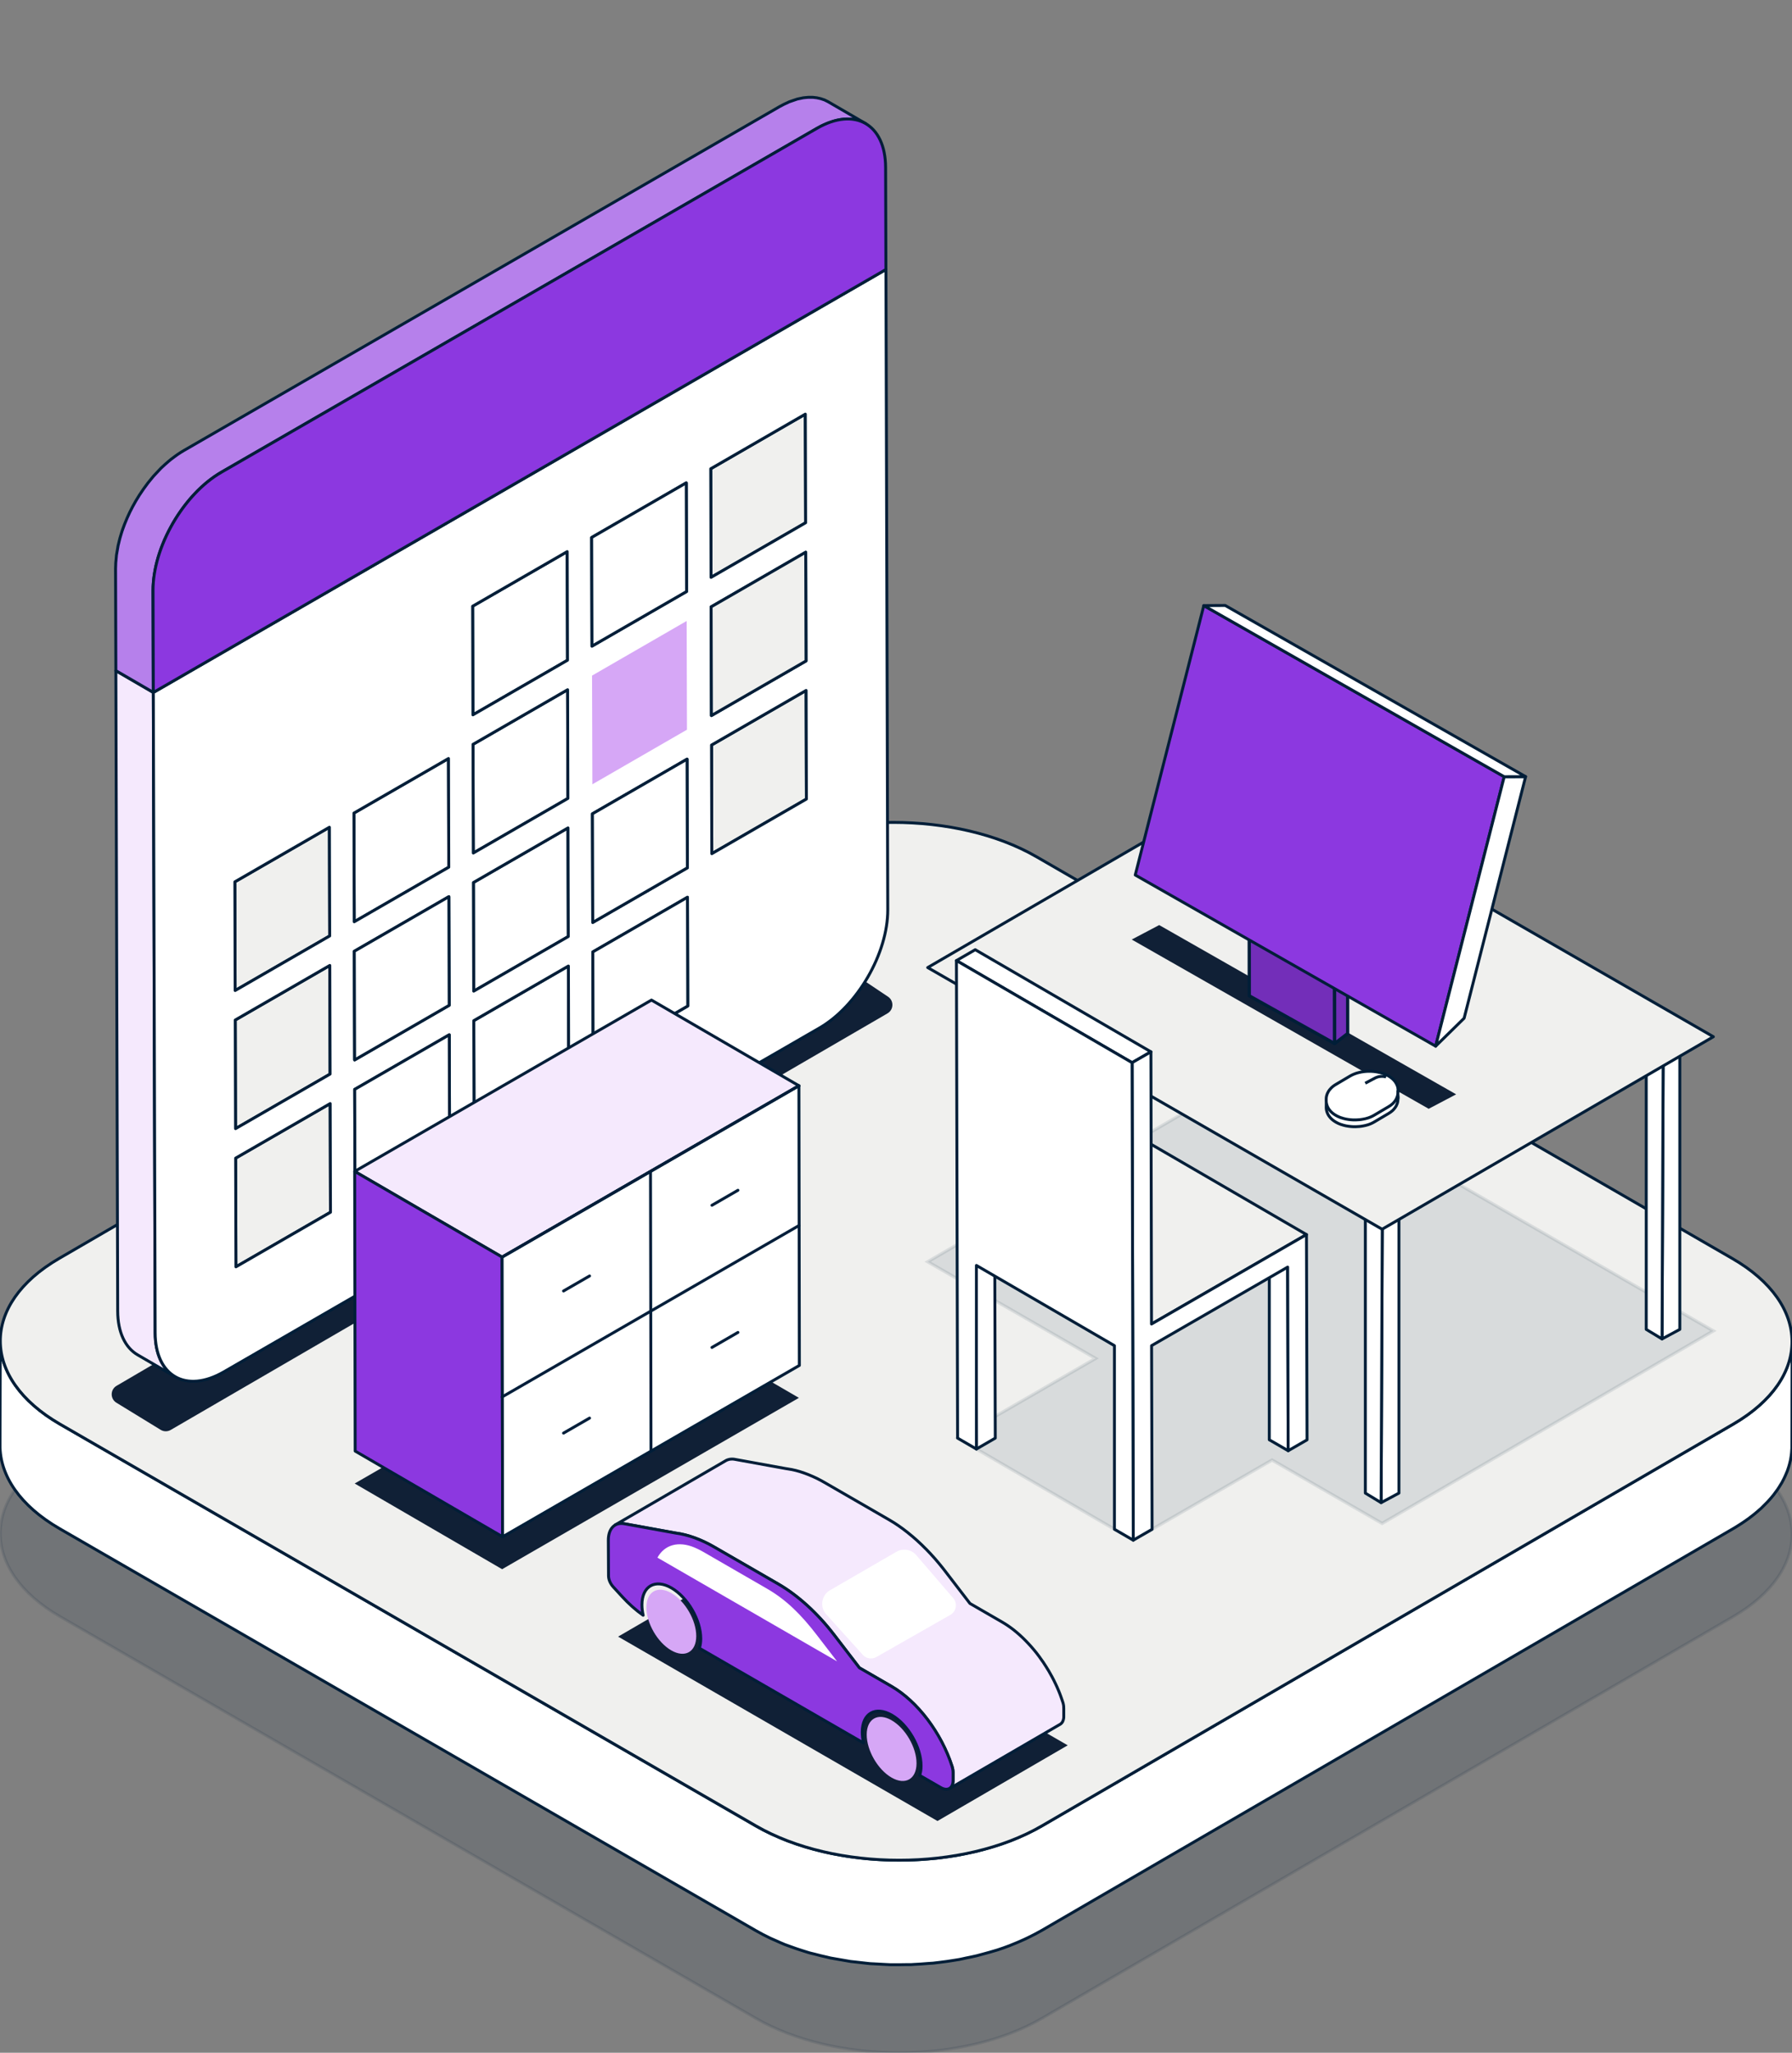 <?xml version="1.0" encoding="UTF-8"?>
<svg xmlns="http://www.w3.org/2000/svg" viewBox="0 0 550 630">
  <rect x="0" y="0" width="550" height="630" fill="#808080" stroke="none"/>
  <g>
    <g id="Layer_1">
      <path d="M531.69,445.33c24.3,14.03,24.43,36.78.29,50.81l-212.23,123.33c-24.14,14.03-63.42,14.03-87.72,0L18.41,496.14c-24.3-14.03-24.44-36.79-.3-50.82l212.23-123.33c24.14-14.03,63.43-14.02,87.73,0l213.62,123.33Z" fill="#001e38" opacity=".12" stroke="#001e38" stroke-miterlimit="10" stroke-width=".89"></path>
      <path d="M549.95,412.93c-.02.31-.04.63-.07.94-.03.27-.07.54-.1.81-.04.31-.09.62-.15.93-.05.27-.11.55-.17.82-.07.3-.14.6-.22.9-.07.27-.16.55-.24.82-.09.3-.19.6-.3.9-.1.27-.2.53-.3.8-.12.31-.26.63-.4.94-.12.26-.24.52-.37.79-.15.31-.31.62-.48.93-.13.25-.27.5-.42.75-.21.37-.44.73-.68,1.1-.14.22-.28.45-.43.67-.28.4-.57.8-.87,1.2-.13.17-.26.35-.39.52-.5.63-1.04,1.26-1.61,1.88-.15.16-.31.32-.46.47-.45.47-.92.94-1.4,1.4-.22.21-.45.42-.68.63-.29.26-.59.52-.9.78-.28.24-.56.48-.85.71-.32.26-.64.51-.97.76-.3.23-.61.46-.92.69-.34.25-.7.5-1.05.74-.33.22-.65.45-.99.67-.37.24-.74.48-1.12.71-.47.3-.94.59-1.44.88l-212.23,123.33c-1.34.78-2.75,1.5-4.19,2.2-.38.18-.76.36-1.14.54-1.3.6-2.62,1.17-3.97,1.7-.18.07-.35.15-.53.21-1.45.55-2.95,1.05-4.45,1.53-1.05.33-2.12.62-3.19.91-.81.22-1.62.46-2.44.66-1.13.27-2.28.5-3.42.73-.84.17-1.66.36-2.51.51-.35.06-.7.11-1.05.17-1.42.23-2.85.43-4.3.61-.42.05-.84.1-1.26.15-.83.09-1.66.14-2.5.21-1.39.12-2.79.22-4.19.28-.9.04-1.79.06-2.69.07-1.13.02-2.27.03-3.4.02-.95-.01-1.89-.04-2.83-.08-1.05-.04-2.1-.1-3.15-.17-.96-.07-1.91-.15-2.86-.24-1.04-.1-2.07-.22-3.1-.35-.93-.12-1.85-.25-2.77-.39-1.1-.17-2.2-.36-3.29-.57-.86-.16-1.72-.33-2.57-.52-1.3-.29-2.58-.61-3.85-.95-.82-.22-1.65-.42-2.46-.66-.44-.13-.88-.27-1.31-.41-1.28-.4-2.53-.83-3.77-1.29-.36-.13-.72-.26-1.08-.39-1.12-.43-2.21-.92-3.3-1.4-.53-.24-1.08-.45-1.6-.7-1.56-.74-3.09-1.53-4.55-2.37L18.41,437.07C6.18,430,.07,420.73.09,411.47L0,443.58c-.03,9.26,6.09,18.53,18.32,25.59l213.62,123.33c1.46.85,2.99,1.63,4.55,2.38.52.25,1.07.46,1.6.7.93.41,1.84.84,2.8,1.22.16.06.33.12.5.18.35.14.72.26,1.08.39,1.24.46,2.49.89,3.77,1.29.43.14.87.27,1.3.41.3.09.58.19.88.27.52.15,1.07.25,1.59.39,1.27.34,2.55.66,3.85.94.35.08.68.18,1.03.25.51.1,1.03.17,1.54.27,1.09.21,2.18.4,3.29.57.44.07.87.17,1.32.23.48.07.97.1,1.46.16,1.03.13,2.06.25,3.1.35.49.05.98.12,1.48.16.46.04.92.04,1.39.07,1.05.07,2.09.13,3.15.17.53.02,1.05.07,1.58.08.42.01.84-.01,1.26,0,1.13.02,2.27,0,3.4-.02.56-.01,1.13.01,1.69,0,.33-.01.67-.05,1-.07,1.4-.06,2.8-.16,4.19-.28.56-.05,1.13-.06,1.69-.11.27-.03.54-.07.81-.1.42-.05.84-.1,1.26-.15,1.44-.17,2.87-.37,4.3-.61.35-.06.7-.11,1.05-.17.17-.03.34-.05.51-.08.68-.12,1.33-.29,2-.43,1.15-.23,2.3-.46,3.43-.73.82-.2,1.62-.43,2.44-.66,1.07-.29,2.15-.58,3.2-.91.22-.07.46-.12.68-.2,1.28-.41,2.53-.86,3.77-1.33.18-.07.35-.15.53-.22,1.35-.53,2.67-1.1,3.97-1.69.38-.18.76-.35,1.14-.54,1.43-.7,2.84-1.42,4.19-2.2l212.23-123.33c.25-.15.51-.3.76-.45.23-.14.45-.29.68-.43.38-.24.76-.47,1.12-.71.34-.22.67-.45.99-.67.35-.24.71-.49,1.05-.74.31-.23.62-.46.92-.69.33-.25.66-.5.97-.76.29-.24.57-.47.85-.71.3-.26.6-.52.89-.78.12-.11.25-.21.37-.32.11-.1.2-.21.31-.31.49-.46.95-.92,1.4-1.4.15-.16.31-.32.46-.48.57-.62,1.11-1.24,1.61-1.88.02-.03.05-.05.07-.08.11-.15.21-.3.32-.44.3-.4.6-.8.88-1.2.15-.22.29-.44.43-.66.24-.37.47-.73.68-1.1.06-.1.13-.2.19-.3.08-.15.15-.3.23-.45.17-.31.33-.62.48-.93.13-.26.25-.52.36-.78.14-.31.27-.63.4-.94.06-.14.12-.28.18-.42.05-.13.08-.25.13-.38.11-.3.2-.6.3-.9.08-.27.17-.55.24-.82.08-.3.15-.6.22-.9.04-.16.09-.33.12-.49.02-.11.03-.22.05-.33.06-.31.1-.62.15-.93.04-.27.08-.54.1-.81.03-.31.05-.62.07-.94,0-.18.03-.36.04-.55,0-.18,0-.36,0-.55l.09-32.1c0,.36-.03.73-.05,1.09Z" fill="#fff" stroke="#001e38" stroke-linecap="round" stroke-linejoin="round" stroke-width=".89"></path>
      <path d="M531.69,386.25c24.3,14.03,24.43,36.78.29,50.81l-212.23,123.33c-24.14,14.03-63.42,14.03-87.72,0L18.41,437.07c-24.3-14.03-24.44-36.79-.3-50.82l212.23-123.33c24.14-14.03,63.43-14.02,87.73,0l213.62,123.33Z" fill="#f0f0ee" stroke="#001e38" stroke-linecap="round" stroke-linejoin="round" stroke-width=".89"></path>
      <polygon points="525.87 408.46 386.41 328.15 284.73 387.24 336.25 416.91 335.67 417.24 293.9 441.36 347.82 472.69 389.59 448.58 390.42 448.1 424.2 467.55 525.87 408.46" fill="#001e38" opacity=".1" stroke="#001e38" stroke-miterlimit="10" stroke-width="1"></polygon>
      <polygon points="429.36 368.43 429.36 458.25 423.89 461.18 424.27 371.35 429.36 368.43" fill="#fff" stroke="#001e38" stroke-linecap="round" stroke-linejoin="round" stroke-width=".89"></polygon>
      <polygon points="424.27 371.35 423.89 461.18 419.05 458.25 419.05 368.43 424.27 371.35" fill="#fff" stroke="#001e38" stroke-linecap="round" stroke-linejoin="round" stroke-width=".89"></polygon>
      <polygon points="429.36 368.43 424.27 371.35 419.05 368.43 424.34 365.44 429.36 368.43" fill="#fff" stroke="#001e38" stroke-linecap="round" stroke-linejoin="round" stroke-width=".89"></polygon>
      <polygon points="515.57 318.18 515.57 408 510.11 410.93 510.48 321.1 515.57 318.18" fill="#fff" stroke="#001e38" stroke-linecap="round" stroke-linejoin="round" stroke-width=".89"></polygon>
      <polygon points="510.48 321.1 510.11 410.93 505.26 408 505.26 318.18 510.48 321.1" fill="#fff" stroke="#001e38" stroke-linecap="round" stroke-linejoin="round" stroke-width=".89"></polygon>
      <polygon points="515.57 318.18 510.48 321.1 505.26 318.18 510.55 315.19 515.57 318.18" fill="#fff" stroke="#001e38" stroke-linecap="round" stroke-linejoin="round" stroke-width=".89"></polygon>
      <polygon points="305.34 296.95 305.34 386.77 299.88 389.7 300.25 299.87 305.34 296.95" fill="#fff" stroke="#001e38" stroke-linecap="round" stroke-linejoin="round" stroke-width=".89"></polygon>
      <polygon points="300.25 299.87 299.88 389.7 295.04 386.77 295.04 296.95 300.25 299.87" fill="#fff" stroke="#001e38" stroke-linecap="round" stroke-linejoin="round" stroke-width=".89"></polygon>
      <polygon points="305.34 296.95 300.25 299.87 295.04 296.95 300.32 293.96 305.34 296.95" fill="#fff" stroke="#001e38" stroke-linecap="round" stroke-linejoin="round" stroke-width=".89"></polygon>
      <polygon points="525.87 318.18 424.2 377.26 284.73 296.95 386.41 237.86 525.87 318.18" fill="#f0f0ee" stroke="#001e38" stroke-linecap="round" stroke-linejoin="round" stroke-width=".89"></polygon>
      <polygon points="446.92 335.86 438.49 340.3 347.35 288.35 355.78 283.91 446.92 335.86" fill="#102036"></polygon>
      <polygon points="383.43 305.62 383.39 263.17 409.59 277.83 409.63 320.28 383.43 305.62" fill="#732eb9" stroke="#001e38" stroke-linecap="round" stroke-linejoin="round" stroke-width="1"></polygon>
      <polygon points="413.63 317.2 413.59 274.74 409.59 277.83 409.63 320.28 413.63 317.2" fill="#732eb9" stroke="#001e38" stroke-linecap="round" stroke-linejoin="round" stroke-width="1"></polygon>
      <polygon points="348.43 268.55 369.47 185.86 461.67 238.38 440.63 321.08 348.43 268.55" fill="#8c38e0" stroke="#001e38" stroke-linecap="round" stroke-linejoin="round" stroke-width=".89"></polygon>
      <polygon points="449.37 312.5 468.24 238.35 461.67 238.38 440.63 321.08 449.37 312.5" fill="#fff" stroke="#001e38" stroke-linecap="round" stroke-linejoin="round" stroke-width=".89"></polygon>
      <polygon points="376.04 185.82 369.47 185.86 461.67 238.38 468.24 238.35 376.04 185.82" fill="#fff" stroke="#001e38" stroke-linecap="round" stroke-linejoin="round" stroke-width=".89"></polygon>
      <path d="M429.12,336.82s0,0,0,0c0-.01,0-.02,0-.03,0,0,0-.01,0-.02v-.05s0,.03,0,.04c0-.12,0-.2-.02-.3,0-.12-.02-.25-.05-.39,0-.01,0-.03,0-.04,0-.01,0-.03,0-.04v.03s-.01-.09-.02-.13c0-.01,0-.02,0-.04,0,0,0-.02,0-.02l-.02-.08s-.02-.07-.03-.1c0-.02-.01-.04-.02-.06-.01-.05-.03-.1-.05-.15,0-.01,0-.02-.01-.03l-.02-.05s-.02-.06-.03-.09c-.05-.16-.15-.36-.22-.51-.03-.05-.06-.11-.09-.16-.01-.02-.02-.04-.04-.06-.02-.03-.03-.06-.05-.09l-.08-.12c-.04-.07-.09-.13-.12-.19-.02-.03-.04-.06-.07-.1-.24-.33-.52-.63-.81-.88-.03-.03-.06-.06-.09-.08-.04-.04-.09-.08-.15-.12-.12-.1-.23-.18-.39-.29-.03-.02-.05-.04-.08-.05-.05-.03-.1-.07-.16-.11-.08-.06-.19-.12-.3-.18-.04-.02-.08-.05-.11-.07,0,0-.01,0-.02-.01h0s0,0,0,0c0,0,0,0,0,0,0,0,0,0,0,0h0s0,0,0,0c0,0,0,0,0,0-.05-.03-.11-.06-.17-.09,0,0-.02,0-.02-.01-.13-.07-.26-.14-.37-.19-.16-.08-.38-.18-.55-.24,0,0-.01,0-.01,0-.05-.02-.09-.04-.14-.05-.1-.04-.19-.07-.29-.11l.1.03-.2-.07h-.02s-.04-.02-.04-.02c-.01,0-.02,0-.03-.01-.16-.05-.32-.1-.48-.15-.08-.03-.18-.05-.27-.07-.68-.17-1.34-.28-1.95-.34-.04,0-.08,0-.12-.01-.27-.02-.54-.04-.79-.05,0,0,0,0,0,0,0,0,0,0,0,0-.03,0-.06,0-.09,0,0,0-.01,0-.02,0,0,0,0,0,0,0-.1,0-.19,0-.28,0-.03,0-.07,0-.1,0h0s0,0,0,0h0s0,0,0,0c-.04,0-.08,0-.12,0,0,0-.02,0-.03,0-.15,0-.3,0-.45.01,0,0-.02,0-.02,0h-.03c-.21.01-.42.03-.61.05-.06,0-.13.01-.2.02-.72.08-1.28.2-1.61.28-.19.05-.44.11-.63.17,0,0,0,0-.01,0-.06.02-.13.04-.19.06-.04.01-.07.02-.11.03l.13-.04-.26.09s-.03.01-.04.02l.12-.04s-.08.03-.11.04c0,0-.01,0-.02,0,0,0,0,0,.01,0l-.06.02-.06.02c-.15.05-.28.11-.41.16l-.07.03c-.09.03-.18.08-.28.12-.07.03-.14.07-.21.1-.03.02-.07.03-.1.05-.15.07-.34.18-.48.26,0,0,0,0,0,0h0s0,0,0,0l-.44.26-.44.26-.44.26-.44.26-.44.26-.44.26-.44.26-.44.26-.44.26-.44.26h0s0,0,0,0c-.03.02-.05.03-.08.05-.09.05-.16.1-.23.14-.12.08-.24.16-.33.23-.04.03-.07.06-.11.08-.08.06-.16.12-.24.19,0,0-.01.01-.02.02l-.03.03c-.09.08-.18.16-.27.24-.01.01-.03.03-.04.04-.17.16-.37.38-.51.56-.07.08-.14.18-.21.28l-.03.04s-.02.04-.04.06c-.03.04-.06.09-.08.13-.03.04-.06.09-.08.13-.25.41-.4.81-.49,1.17-.01.04-.02.09-.03.12-.03.15-.05.22-.07.34,0,.01,0,.03,0,.04-.01.07-.02.16-.03.24,0,.03,0,.06,0,.09,0,.1,0,.23-.01.33h0s0,0,0,0v.39s0,.1,0,.15c0,.11.01.22.02.32,0,.08.02.18.04.27v.05s.01.03.02.04c0,.04.02.08.02.11.02.1.05.23.08.32.02.06.04.13.07.2l.04.12s.01.03.02.05c0,0,0,0,0,.01.02.04.03.08.05.12.03.07.07.17.11.25.25.51.55.9.79,1.16.02.02.04.05.06.07.02.02.04.04.06.06.17.17.3.3.43.42,0,0,.02.02.03.02.1.09.25.21.36.29.12.09.26.19.41.28.29.19.58.35.88.5.04.02.07.03.1.05,0,0,0,0,0,0h0c.23.11.42.19.5.22.22.09.39.15.57.21,0,0,.01,0,.02,0h.03c.15.06.31.11.52.17,0,0,.03,0,.08.02.43.13.98.24,1.58.32.36.05.63.07.74.08.16.01.36.03.61.04,0,0,0,0,0,0h0s.06,0,.1,0c.04,0,.09,0,.13,0,0,0,.02,0,.02,0,.46.01.92,0,1.38-.04.11,0,.19-.02.22-.02,0,0,0,0,.01,0,.03,0,.06,0,.09,0,.14-.01.3-.03.49-.06,0,0,.01,0,.02,0h.01c.17-.03.37-.06.58-.1h0s0,0,.01,0c0,0,0,0,.01,0,0,0,.01,0,.02,0,.04,0,.08-.02.12-.03.12-.02.24-.05.36-.08,0,0,0,0,0,0,.02,0,.03,0,.05-.01.01,0,.02,0,.04,0h.01s.08-.02.13-.03c.05-.01.1-.02.14-.04.03,0,.07-.02.1-.03.07-.02.13-.04.19-.06h0s.02,0,.02,0c0,0,0,0,0,0,0,0,.01,0,.02,0,0,0,.02,0,.03,0,.16-.05.32-.1.47-.15.02,0,.04-.01.06-.02l.05-.02c.17-.06.34-.13.49-.19.18-.08.42-.19.6-.28.15-.07.34-.18.48-.26,0,0,0,0,0,0h0l.44-.26.44-.26.44-.26.44-.26.44-.26.44-.26.44-.26.44-.26.44-.26.44-.26s0,0,0,0c0,0,0,0,0,0,.19-.11.43-.27.61-.4,0,0,0,0,0,0,.13-.09.23-.18.35-.27.06-.05.12-.1.18-.15,0,0,.02-.02.03-.02.02-.01.03-.03.05-.04.04-.03.08-.07.11-.1.04-.04.09-.09.14-.14.01-.01.03-.03.04-.04.03-.04.07-.07.1-.11,0,0,0,0,0,0,0,0,0,0,0,0l.02-.02s0-.01.01-.02c.07-.07.13-.15.18-.21.05-.06.11-.14.16-.21.03-.03.05-.06.07-.09l.16-.24s.04-.05.05-.08c.06-.09.2-.3.35-.72,0-.02.02-.04.03-.07v-.03s.01,0,.02-.01c.03-.09.06-.16.09-.26,0-.01,0-.03.01-.04,0,0,0,.02-.01.03.01-.05.03-.11.05-.18.01-.04.02-.08.03-.12,0-.03.01-.06.02-.1,0,0,0-.02,0-.03,0-.03.01-.07.02-.1,0-.01,0-.03,0-.04,0-.04.01-.08.02-.12,0,0,0-.01,0-.02,0,0,0-.02,0-.02,0,0,0,0,0,.01.01-.08.02-.14.02-.22,0-.01,0-.03,0-.04,0-.03,0-.07,0-.11,0,0,0,0,0-.01,0,0,0,0,0,0,0,0,0,0,0,0,0,0,0-.02,0-.02,0,0,0-.01,0-.02,0,0,0,0,0,0,0,0,0,0,0,0,0,0,0-.02,0-.03,0,0,0-.01,0-.02,0,0,0,0,0,0,0,0,0,0,0,0h0s0-.05,0-.08v-.39s0,0,0,0ZM429.12,336.85s0,.05,0,.07h0s0-.05,0-.07h0ZM429.07,337.42s0-.01,0-.02h0s0,.01,0,.02h0ZM429.09,337.29s0,0,0,0h0s0,0,0,0c0,0,0,0,0,0ZM429.11,337.16s0,0,0-.01h0s0,0,0,.01h0ZM429.12,337.05s0,0,0,0h0s0,0,0,0h0ZM424.49,331.53s-.03,0-.04-.01c0,0,0,0-.01,0l.05.02Z" fill="#fff" stroke="#001e38" stroke-linecap="round" stroke-linejoin="round" stroke-width=".89"></path>
      <path d="M419.03,334.53c2.04-1.08,4.61-2.44,4.61-2.44" fill="#001e38" stroke="#9922e9" stroke-linejoin="round" stroke-width=".89"></path>
      <path d="M429.11,334.74s0,0,0,0c0-.01,0-.02,0-.03,0,0,0-.01,0-.02v-.05s0,.03,0,.04c0-.12,0-.2-.02-.3,0-.12-.02-.25-.05-.39,0-.01,0-.03,0-.04,0-.01,0-.03,0-.04v.03s-.01-.09-.02-.13c0-.01,0-.02,0-.04,0,0,0-.02,0-.02l-.02-.08s-.02-.07-.03-.1c0-.02-.01-.04-.02-.06-.01-.05-.03-.1-.05-.15,0-.01,0-.02-.01-.03l-.02-.05s-.02-.06-.03-.09c-.05-.16-.15-.36-.22-.51-.03-.05-.06-.11-.09-.16-.01-.02-.02-.04-.04-.06-.02-.03-.03-.06-.05-.09l-.08-.12c-.04-.07-.09-.13-.12-.19-.02-.03-.04-.06-.07-.1-.24-.33-.52-.63-.81-.88-.03-.03-.06-.06-.09-.08-.04-.04-.09-.08-.15-.12-.12-.1-.23-.18-.39-.29-.03-.02-.05-.04-.08-.05-.05-.03-.1-.07-.16-.11-.08-.06-.19-.12-.3-.18-.04-.02-.08-.05-.11-.07,0,0-.01,0-.02-.01,0,0,0,0,0,0h0s0,0,0,0c0,0,0,0,0,0h0s0,0,0,0c0,0,0,0,0,0-.05-.03-.11-.06-.17-.09,0,0-.02,0-.02-.01-.13-.07-.26-.14-.37-.19-.16-.08-.38-.18-.55-.24,0,0-.01,0-.01,0-.05-.02-.09-.04-.14-.05-.1-.04-.19-.07-.29-.11l.1.03-.2-.07h-.02s-.04-.02-.04-.02c-.01,0-.02,0-.03-.01-.16-.05-.32-.1-.48-.15-.08-.03-.18-.05-.27-.07-.68-.17-1.34-.28-1.95-.34-.04,0-.08,0-.12-.01-.27-.02-.54-.04-.79-.05,0,0,0,0,0,0,0,0,0,0,0,0-.03,0-.06,0-.09,0,0,0-.01,0-.02,0,0,0,0,0,0,0-.1,0-.19,0-.28,0-.03,0-.07,0-.1,0h0s0,0,0,0h0s0,0,0,0c-.04,0-.08,0-.12,0,0,0-.02,0-.03,0-.15,0-.3,0-.45.01,0,0-.02,0-.02,0h-.03c-.21.01-.42.03-.61.05-.06,0-.13.01-.2.02-.72.08-1.28.2-1.61.28-.19.05-.44.11-.63.17,0,0,0,0-.01,0-.06.02-.13.04-.19.06-.04.01-.07.02-.11.03l.13-.04-.26.09s-.03.01-.04.02l.12-.04s-.08.03-.11.04c0,0-.01,0-.02,0,0,0,0,0,.01,0l-.06.02-.06.02c-.15.05-.28.11-.41.16l-.07.03c-.09.03-.18.08-.28.12-.07.03-.14.07-.21.1-.03.02-.07.03-.1.05-.15.07-.34.18-.48.26,0,0,0,0,0,0h0s0,0,0,0l-.44.26-.44.26-.44.26-.44.26-.44.26-.44.26-.44.26-.44.26-.44.26-.44.26h0s0,0,0,0c-.03.02-.05.03-.08.05-.09.05-.16.1-.23.14-.12.08-.24.16-.33.23-.04.03-.07.06-.11.08-.08.06-.16.12-.24.19,0,0-.01.01-.02.02l-.03.03c-.09.08-.18.16-.27.24-.01.01-.03.03-.04.04-.17.16-.37.38-.51.56-.07.08-.14.18-.21.28l-.03.04s-.02.04-.04.06c-.03.04-.06.09-.08.13-.03.04-.06.09-.08.13-.25.41-.4.81-.49,1.17-.01.04-.02.09-.03.12-.03.15-.05.22-.07.34,0,.01,0,.03,0,.04-.01.07-.02.16-.03.24,0,.03,0,.06,0,.09,0,.1,0,.23-.01.33h0s0,0,0,0v.39s0,.1,0,.15c0,.11.01.22.02.32,0,.08.02.18.04.27v.05s.01.03.02.04c0,.04.02.08.02.11.02.1.05.23.08.32.02.06.04.13.07.2l.04.12s.01.03.02.05c0,0,0,0,0,.01.02.04.03.08.05.12.03.07.07.17.11.25.25.51.55.9.79,1.16.02.02.04.05.06.07.02.02.04.04.06.06.17.17.3.3.43.42,0,0,.02.02.03.02.1.09.25.21.36.29.12.09.26.19.41.28.29.19.58.35.88.5.04.02.07.03.1.05,0,0,0,0,0,0h0c.23.11.42.19.5.22.22.09.39.15.57.21,0,0,.01,0,.02,0h.03c.15.06.31.11.52.17,0,0,.03,0,.08.02.43.13.98.24,1.58.32.36.05.63.07.74.08.16.01.36.03.61.04,0,0,0,0,0,0h0s.06,0,.1,0c.04,0,.09,0,.13,0,0,0,.02,0,.02,0,.46.01.92,0,1.38-.04.11,0,.19-.02.22-.02,0,0,0,0,.01,0,.03,0,.06,0,.09,0,.14-.01.3-.03.49-.06,0,0,.01,0,.02,0h.01c.17-.03.37-.06.58-.1h0s0,0,.01,0c0,0,0,0,.01,0,0,0,.01,0,.02,0,.04,0,.08-.02.12-.03.12-.02.24-.05.36-.08,0,0,0,0,0,0,.02,0,.03,0,.05-.01.01,0,.02,0,.04,0h.01s.08-.02.13-.03c.05-.01.1-.02.14-.04.03,0,.07-.02.1-.03.07-.02.13-.04.19-.06h0s.02,0,.02,0c0,0,0,0,0,0,0,0,.01,0,.02,0,0,0,.02,0,.03,0,.16-.05.32-.1.47-.15.02,0,.04-.01.06-.02l.05-.02c.17-.06.34-.13.49-.19.18-.08.42-.19.6-.28.15-.07.34-.18.48-.26h0s.44-.26.44-.26l.44-.26.44-.26.44-.26.44-.26.44-.26.44-.26.44-.26.44-.26.44-.26s0,0,0,0c0,0,0,0,0,0,.19-.11.43-.27.61-.39,0,0,0,0,0,0,.13-.09.23-.18.35-.27.06-.05.12-.1.18-.15,0,0,.02-.02.03-.02.02-.01.03-.03.05-.04.04-.03.08-.07.11-.1.04-.04.09-.09.14-.14.01-.01.03-.03.04-.04.03-.04.07-.07.1-.11,0,0,0,0,0,0,0,0,0,0,0,0l.02-.02s0-.01.01-.02c.07-.07.13-.15.18-.21.05-.06.11-.14.16-.21.03-.03.05-.06.07-.09l.16-.24s.04-.05.05-.08c.06-.09.2-.3.35-.72,0-.02.02-.04.03-.07v-.03s.01,0,.02-.01c.03-.09.06-.16.09-.26,0-.01,0-.03.01-.04,0,0,0,.02-.01.03.01-.05.03-.11.05-.18.01-.04.02-.08.03-.12,0-.03.01-.06.02-.1,0,0,0-.02,0-.03,0-.03.01-.07.02-.1,0-.01,0-.03,0-.04,0-.04.01-.08.02-.12,0,0,0-.01,0-.02,0,0,0-.02,0-.02,0,0,0,0,0,.01.01-.08.02-.14.02-.22,0-.01,0-.03,0-.04,0-.03,0-.07,0-.11,0,0,0,0,0-.01,0,0,0,0,0,0,0,0,0,0,0,0,0,0,0-.02,0-.02,0,0,0-.01,0-.02,0,0,0,0,0,0,0,0,0,0,0,0,0,0,0-.02,0-.03,0,0,0-.01,0-.02,0,0,0,0,0,0h0s0,0,0,0c0-.03,0-.05,0-.08v-.39s0,0,0,0ZM429.11,334.77s0,.05,0,.07h0s0-.05,0-.07h0ZM429.05,335.34s0-.01,0-.02h0s0,.01,0,.02h0ZM429.08,335.21s0,0,0,0h0s0,0,0,0c0,0,0,0,0,0ZM429.09,335.08s0,0,0-.01h0s0,0,0,.01c0,0,0,0,0,0ZM429.1,334.97s0,0,0,0h0s0,0,0,0h0ZM424.48,329.45s-.03,0-.04-.01c0,0,0,0-.01,0l.05.02Z" fill="#fff" stroke="#001e38" stroke-linecap="round" stroke-linejoin="round" stroke-width=".89"></path>
      <path d="M419.02,332.45c.97-.52,2.07-1.1,2.94-1.56,1.07-.57,2.31-.7,3.47-.37h0" fill="none" stroke="#001e38" stroke-linejoin="round" stroke-width=".89"></path>
      <path d="M272.4,311.01l-220.01,127.85c-.96.56-2.15.54-3.09-.04l-13.58-8.32c-1.94-1.19-1.91-4.03.05-5.18l219.82-128.73c1-.58,2.24-.55,3.2.1l13.76,9.2c1.86,1.24,1.77,4-.16,5.12Z" fill="#102036"></path>
      <g>
        <path d="M47.61,409.03l-.56-196.51-11.49-6.68.56,196.51c.02,6.62,2.36,11.28,6.13,13.47l11.49,6.68c-3.77-2.19-6.11-6.85-6.13-13.47Z" fill="#f5e9fd" stroke="#001e38" stroke-linecap="round" stroke-linejoin="round" stroke-width=".89"></path>
        <path d="M254.21,37.75c.5-.19.99-.36,1.48-.51.31-.09.63-.19.94-.26.29-.07.57-.13.86-.18.38-.07.75-.13,1.11-.17.21-.02.42-.05.63-.06.46-.03.91-.04,1.35-.03.1,0,.21,0,.31,0,.53.03,1.05.1,1.55.19.13.02.25.06.37.09.39.09.78.2,1.15.33.12.04.24.08.36.13.48.19.94.4,1.38.65l-11.49-6.68s-.08-.04-.11-.06c-.34-.19-.69-.36-1.05-.52-.07-.03-.14-.05-.21-.07-.12-.05-.24-.08-.36-.12-.18-.06-.36-.14-.55-.19-.2-.06-.41-.09-.61-.14-.12-.03-.24-.06-.37-.08-.07-.01-.13-.03-.2-.05-.41-.07-.84-.12-1.27-.15-.03,0-.06,0-.08,0-.1,0-.21,0-.31,0-.33-.01-.66-.02-1,0-.11,0-.23.03-.35.03-.21.01-.42.04-.64.06-.2.02-.39.03-.58.06-.17.03-.35.08-.52.11-.28.05-.57.11-.86.18-.16.04-.31.06-.46.1-.15.04-.32.12-.47.16-.49.15-.98.32-1.48.51-.18.07-.34.11-.52.18-.1.04-.2.11-.3.15-.87.38-1.74.8-2.64,1.31L56.41,138.28c-.68.39-1.34.82-2,1.27-.21.15-.42.31-.64.46-.44.32-.88.65-1.32.99-.24.19-.48.4-.72.6-.4.34-.79.68-1.18,1.03-.24.22-.48.44-.71.66-.15.14-.3.27-.44.41-.15.15-.3.32-.45.48-.48.48-.94.98-1.4,1.49-.15.16-.3.31-.45.48-.12.14-.23.29-.35.43-.28.32-.54.66-.81.99-.18.22-.36.43-.54.66-.14.18-.27.37-.41.56-.2.26-.39.52-.58.79-.13.18-.27.36-.4.55-.22.31-.43.63-.64.95-.14.2-.28.4-.41.61-.06.09-.11.17-.17.25-.37.58-.73,1.18-1.09,1.78-.02.04-.04.08-.07.12-.07.12-.13.24-.2.36-.24.43-.49.85-.72,1.29-.11.2-.2.41-.31.61-.11.21-.21.42-.32.62-.09.18-.19.37-.28.55-.24.49-.46.99-.68,1.49-.04.09-.08.17-.12.26-.01.02-.02.05-.03.07-.27.62-.53,1.25-.77,1.88-.05.12-.08.23-.13.35-.09.23-.16.45-.25.68-.11.32-.23.63-.34.95-.08.25-.15.49-.23.74-.09.29-.18.58-.26.87-.05.18-.11.36-.16.53-.09.32-.16.64-.24.96-.09.36-.18.72-.26,1.07-.03.12-.06.25-.09.37-.06.26-.08.51-.13.77-.11.56-.21,1.12-.29,1.68-.02.15-.06.31-.08.46-.02.14-.01.28-.03.43-.15,1.24-.24,2.48-.24,3.68l.09,31.31,11.49,6.68-.09-31.31c0-1.21.1-2.44.24-3.68.03-.3.06-.59.11-.89.08-.56.18-1.12.29-1.68.07-.38.14-.76.22-1.15.08-.36.17-.71.26-1.07.13-.5.25-1,.4-1.5.08-.29.17-.58.26-.86.18-.56.36-1.12.56-1.68.08-.23.16-.46.25-.69.29-.77.6-1.54.93-2.31.04-.08.08-.17.12-.25.3-.69.63-1.37.96-2.04.1-.21.21-.42.32-.63.33-.64.67-1.27,1.03-1.9.07-.12.13-.24.2-.36.42-.73.87-1.45,1.32-2.15.13-.2.27-.4.41-.61.34-.51.69-1.01,1.04-1.5.19-.27.39-.53.58-.79.31-.41.63-.81.95-1.21.27-.33.54-.67.81-.99.26-.31.53-.61.8-.91.46-.51.92-1.01,1.4-1.49.3-.3.59-.6.9-.89.23-.22.47-.44.71-.66.39-.36.79-.7,1.19-1.04.24-.2.48-.4.72-.59.44-.35.88-.67,1.32-.99.21-.15.42-.31.63-.46.66-.45,1.33-.88,2-1.27L250.74,39.39c.9-.52,1.77-.94,2.64-1.31.28-.12.55-.23.82-.33Z" fill="#b680eb" stroke="#001e38" stroke-linecap="round" stroke-linejoin="round" stroke-width=".89"></path>
      </g>
      <polygon points="247.41 211.89 247.5 245.24 218.47 262 218.38 228.66 247.41 211.89" fill="#f0f0ee" stroke="#001e38" stroke-linecap="round" stroke-linejoin="round" stroke-width=".89"></polygon>
      <polygon points="174.44 296.48 174.54 329.84 145.5 346.61 145.41 313.25 174.44 296.48" fill="#fff" stroke="#001e38" stroke-linecap="round" stroke-linejoin="round" stroke-width=".89"></polygon>
      <polygon points="174.32 254.09 174.42 287.43 145.38 304.2 145.29 270.85 174.32 254.09" fill="#fff" stroke="#001e38" stroke-linecap="round" stroke-linejoin="round" stroke-width=".89"></polygon>
      <polygon points="247.17 127.09 247.26 160.44 218.23 177.2 218.14 143.86 247.17 127.09" fill="#f0f0ee" stroke="#001e38" stroke-linecap="round" stroke-linejoin="round" stroke-width=".89"></polygon>
      <polygon points="101.34 338.69 101.43 372.05 72.41 388.81 72.32 355.44 101.34 338.69" fill="#f0f0ee" stroke="#001e38" stroke-linecap="round" stroke-linejoin="round" stroke-width=".89"></polygon>
      <polygon points="174.2 211.68 174.3 245.04 145.26 261.81 145.17 228.44 174.2 211.68" fill="#fff" stroke="#001e38" stroke-linecap="round" stroke-linejoin="round" stroke-width=".89"></polygon>
      <polygon points="101.22 296.3 101.31 329.64 72.29 346.4 72.2 313.05 101.22 296.3" fill="#f0f0ee" stroke="#001e38" stroke-linecap="round" stroke-linejoin="round" stroke-width=".89"></polygon>
      <polygon points="137.64 232.79 137.74 266.15 108.72 282.91 108.62 249.54 137.64 232.79" fill="#fff" stroke="#001e38" stroke-linecap="round" stroke-linejoin="round" stroke-width=".89"></polygon>
      <polygon points="174.08 169.29 174.18 202.63 145.14 219.4 145.05 186.05 174.08 169.29" fill="#fff" stroke="#001e38" stroke-linecap="round" stroke-linejoin="round" stroke-width=".89"></polygon>
      <polygon points="101.1 253.89 101.19 287.25 72.17 304 72.08 270.64 101.1 253.89" fill="#f0f0ee" stroke="#001e38" stroke-linecap="round" stroke-linejoin="round" stroke-width=".89"></polygon>
      <path d="M47.06,212.53l224.85-129.82.56,196.51c.04,13.33-9.33,29.56-20.94,36.26l-182.84,105.56c-11.6,6.7-21.03,1.32-21.07-12.01l-.56-196.51ZM174.54,329.84l-.09-33.36-29.03,16.76.09,33.36,29.03-16.76M174.3,245.04l-.09-33.36-29.03,16.76.09,33.36,29.03-16.76M211.08,308.75l-.09-33.36-29.03,16.76.09,33.36,29.03-16.76M247.38,202.85l-.09-33.36-29.03,16.76.09,33.36,29.03-16.76M174.42,287.43l-.09-33.34-29.03,16.76.09,33.34,29.03-16.76M174.18,202.63l-.09-33.34-29.03,16.76.09,33.34,29.03-16.76M210.72,181.54l-.09-33.34-29.03,16.76.09,33.34,29.03-16.76M247.5,245.24l-.09-33.34-29.03,16.76.09,33.34,29.03-16.76M210.96,266.34l-.09-33.34-29.03,16.76.09,33.34,29.03-16.76M247.26,160.44l-.09-33.34-29.03,16.76.09,33.34,29.03-16.76M101.43,372.05l-.09-33.36-29.02,16.75.09,33.36,29.02-16.75M101.19,287.25l-.09-33.36-29.02,16.75.09,33.36,29.02-16.75M137.74,266.15l-.09-33.36-29.02,16.75.09,33.36,29.02-16.75M137.98,350.95l-.09-33.36-29.02,16.75.09,33.36,29.02-16.75M101.31,329.64l-.09-33.34-29.02,16.75.09,33.34,29.02-16.75M137.86,308.54l-.09-33.34-29.02,16.75.09,33.34,29.02-16.75" fill="#fff" stroke="#001e38" stroke-linecap="round" stroke-linejoin="round" stroke-width=".89"></path>
      <polygon points="210.99 275.38 211.08 308.75 182.05 325.51 181.95 292.15 210.99 275.38" fill="#fff" stroke="#001e38" stroke-linecap="round" stroke-linejoin="round" stroke-width=".89"></polygon>
      <polygon points="210.87 232.99 210.96 266.34 181.93 283.1 181.83 249.76 210.87 232.99" fill="#fff" stroke="#001e38" stroke-linecap="round" stroke-linejoin="round" stroke-width=".89"></polygon>
      <polygon points="247.29 169.48 247.38 202.85 218.35 219.61 218.26 186.25 247.29 169.48" fill="#f0f0ee" stroke="#001e38" stroke-linecap="round" stroke-linejoin="round" stroke-width=".89"></polygon>
      <polygon points="137.88 317.59 137.98 350.95 108.96 367.71 108.86 334.34 137.88 317.59" fill="#fff" stroke="#001e38" stroke-linecap="round" stroke-linejoin="round" stroke-width=".89"></polygon>
      <polygon points="137.76 275.2 137.86 308.54 108.84 325.3 108.74 291.95 137.76 275.2" fill="#fff" stroke="#001e38" stroke-linecap="round" stroke-linejoin="round" stroke-width=".89"></polygon>
      <polygon points="210.63 148.19 210.72 181.54 181.69 198.3 181.59 164.96 210.63 148.19" fill="#fff" stroke="#001e38" stroke-linecap="round" stroke-linejoin="round" stroke-width=".89"></polygon>
      <path d="M250.74,39.39c11.6-6.7,21.03-1.32,21.07,12.01l.09,31.31L47.06,212.53l-.09-31.31c-.04-13.33,9.33-29.56,20.94-36.26L250.74,39.39Z" fill="#8c38e0" stroke="#001e38" stroke-linecap="round" stroke-linejoin="round" stroke-width=".89"></path>
      <polygon points="210.75 190.58 210.84 223.95 181.81 240.71 181.71 207.35 210.75 190.58" fill="#d6a7f6"></polygon>
      <polygon points="327.7 535.65 287.73 558.88 189.71 502.29 229.68 479.06 327.7 535.65" fill="#102036"></polygon>
      <path d="M273.68,527.99c4.22,2.44,7.63,8.34,7.62,13.19-.01,4.85-3.45,6.81-7.67,4.37-4.22-2.44-7.63-8.34-7.62-13.2.01-4.85,3.45-6.81,7.67-4.37Z" fill="#d6a7f6"></path>
      <path d="M206.07,488.95c4.22,2.44,7.63,8.34,7.62,13.19-.01,4.85-3.45,6.81-7.67,4.37s-7.63-8.34-7.62-13.2c.01-4.85,3.45-6.81,7.67-4.37Z" fill="#d6a7f6"></path>
      <path d="M326.47,524.15c0-.06,0-.13,0-.2,0-.02,0-.04,0-.06,0-.01,0-.02,0-.04,0-.03,0-.06,0-.1,0-.06-.01-.12-.02-.19,0-.06-.02-.11-.02-.17,0,0,0,0,0,0,0,0,0,0,0,0,0-.06-.02-.12-.03-.18-.01-.06-.02-.12-.04-.18,0-.03-.02-.07-.02-.1,0-.01,0-.02,0-.03,0-.02,0-.03-.01-.05-.01-.06-.03-.12-.05-.17-.02-.06-.03-.11-.05-.17,0-.03-.02-.06-.03-.09-.06-.17-.11-.34-.17-.52-.12-.35-.24-.71-.37-1.06-.03-.08-.06-.17-.09-.25-.03-.08-.06-.17-.09-.25-.06-.17-.13-.34-.19-.51-.13-.33-.26-.66-.4-.99-.02-.06-.05-.12-.08-.18-.03-.07-.06-.14-.09-.21-.08-.2-.17-.39-.25-.59-.15-.34-.3-.67-.46-1-.02-.04-.03-.07-.05-.1-.03-.06-.06-.12-.09-.18-.12-.26-.25-.52-.37-.77-.12-.25-.25-.49-.38-.74-.05-.1-.1-.2-.15-.29-.03-.05-.05-.1-.08-.15-.13-.25-.28-.5-.42-.75-.17-.31-.35-.63-.53-.94-.03-.04-.05-.09-.07-.13-.05-.09-.11-.18-.17-.27-.42-.7-.85-1.39-1.3-2.06-.07-.11-.13-.22-.2-.32-.06-.09-.12-.17-.19-.26-.21-.3-.42-.6-.64-.9-.13-.18-.26-.37-.39-.56-.07-.1-.15-.19-.22-.29-.1-.14-.21-.27-.31-.41-.12-.15-.23-.31-.35-.46-.2-.26-.41-.51-.62-.76-.05-.06-.09-.11-.14-.17-.02-.02-.04-.05-.06-.07-.26-.31-.52-.62-.79-.92-.1-.11-.2-.22-.29-.32-.08-.09-.16-.18-.25-.27-.09-.1-.18-.2-.27-.3-.28-.3-.56-.6-.84-.88-.02-.02-.05-.04-.07-.07-.05-.05-.11-.1-.16-.16-.22-.22-.43-.44-.65-.65-.15-.14-.3-.28-.45-.42-.09-.08-.18-.17-.27-.25-.06-.06-.13-.12-.19-.18-.31-.28-.61-.54-.93-.81-.04-.04-.09-.07-.13-.11-.08-.06-.15-.13-.23-.19-.19-.15-.37-.31-.56-.46-.2-.16-.4-.31-.6-.46-.07-.05-.13-.1-.2-.15-.04-.03-.07-.05-.11-.08-.3-.22-.59-.43-.89-.63-.1-.07-.2-.13-.3-.2-.09-.06-.17-.11-.26-.17-.11-.07-.21-.14-.32-.21-.28-.18-.57-.36-.86-.52-.07-.04-.13-.08-.2-.12l-9.76-5.64-7.77-10.12c-.19-.24-.38-.49-.57-.73-.06-.07-.11-.14-.17-.21-.28-.35-.56-.7-.85-1.05-.08-.09-.15-.19-.23-.28-.02-.03-.05-.05-.07-.08-.37-.45-.75-.89-1.13-1.33,0-.01-.02-.02-.03-.03-.06-.06-.11-.13-.17-.19-.32-.36-.64-.72-.97-1.07-.04-.05-.09-.1-.13-.15-.09-.09-.17-.18-.26-.27-.28-.3-.56-.59-.84-.88-.08-.08-.15-.16-.23-.24-.06-.06-.12-.12-.19-.18-.32-.33-.65-.65-.98-.97-.07-.07-.15-.15-.22-.22-.02-.02-.04-.04-.06-.06-.43-.41-.85-.81-1.29-1.2-.03-.03-.06-.05-.08-.08-.08-.07-.16-.14-.24-.21-.33-.3-.67-.59-1.01-.88-.07-.06-.14-.12-.21-.18-.07-.06-.14-.11-.21-.17-.33-.28-.66-.55-1-.82-.08-.07-.16-.13-.24-.2-.03-.02-.06-.04-.08-.06-.43-.34-.86-.67-1.29-.99-.02-.01-.03-.03-.05-.04-.08-.06-.16-.11-.24-.17-.33-.24-.66-.48-1-.71-.05-.04-.11-.08-.16-.12-.09-.07-.19-.12-.29-.19-.28-.19-.55-.37-.83-.55-.09-.05-.17-.11-.26-.17-.07-.05-.15-.09-.22-.13-.27-.17-.54-.33-.81-.49-.11-.06-.21-.13-.31-.19-.1-.06-.21-.12-.31-.18l-19.64-11.34c-.34-.2-.68-.38-1.01-.57-.09-.05-.18-.09-.27-.14-.19-.1-.37-.19-.56-.29-.16-.08-.32-.17-.48-.25-.13-.06-.26-.12-.39-.18-.19-.09-.38-.18-.56-.26-.12-.05-.23-.11-.35-.16-.17-.08-.34-.15-.52-.22-.18-.08-.36-.16-.55-.23-.08-.03-.16-.07-.23-.1-.22-.09-.44-.17-.66-.25-.17-.06-.34-.13-.51-.19-.04-.02-.09-.03-.13-.05-.29-.1-.58-.19-.87-.29-.13-.04-.26-.09-.39-.13-.02,0-.03-.01-.05-.02-.45-.13-.89-.26-1.33-.37,0,0,0,0-.01,0-.09-.02-.19-.04-.28-.06-.36-.09-.71-.17-1.07-.24-.02,0-.03,0-.05,0-.22-.04-.44-.07-.66-.11-.23-.04-.47-.08-.7-.12-.04,0-.07-.01-.11-.01l-15.81-2.87c-.09-.02-.17-.03-.25-.04-.11-.01-.22-.03-.32-.03-.05,0-.11,0-.16,0-.02,0-.05,0-.07,0-.03,0-.07,0-.1,0-.12,0-.25,0-.37.02-.05,0-.11.02-.16.02-.04,0-.08.01-.12.02-.04,0-.09.01-.13.02-.15.03-.29.07-.42.12-.02,0-.04.01-.07.02,0,0,0,0-.01,0-.2.07-.4.16-.58.27l-33.95,19.73c.19-.11.39-.2.6-.27.02,0,.04-.01.07-.02.18-.06.36-.1.56-.13.04,0,.08-.01.12-.02.2-.03.41-.04.63-.04.02,0,.05,0,.07,0,.24,0,.49.03.74.08l15.81,2.87c.27.03.54.09.81.13.22.04.43.07.65.11.37.07.75.16,1.12.25.09.02.18.04.28.06.46.12.93.25,1.39.39.13.04.26.09.39.13.34.11.67.22,1.01.34.17.06.34.13.51.19.3.11.6.23.9.35.18.07.36.15.55.23.29.12.58.25.86.38.19.09.38.18.56.27.29.14.57.28.86.43.19.1.37.19.56.29.43.23.86.46,1.28.71l19.64,11.34c.21.12.41.25.62.37.27.16.54.33.81.49.16.1.32.2.48.3.28.18.55.36.83.55.15.1.3.2.45.31.33.23.67.47,1,.71.1.07.19.14.29.21.43.32.86.65,1.29.99.11.09.22.17.33.26.34.27.67.54,1,.82.14.12.28.23.42.35.34.29.67.58,1.01.88.11.09.21.19.32.28.43.39.86.79,1.29,1.2.1.09.19.19.29.28.33.32.65.64.98.97.14.14.27.28.41.42.28.29.56.58.84.88.13.14.26.27.39.41.33.35.65.71.97,1.07.07.07.13.15.2.22.38.43.76.88,1.13,1.33.1.12.2.24.3.36.28.34.57.69.85,1.05.25.31.49.62.73.94l7.77,10.12,9.76,5.64c.46.27.92.55,1.38.85.09.06.17.11.26.17.44.29.87.59,1.3.91.07.05.13.1.2.15.39.29.78.6,1.16.92.08.06.15.12.23.19.42.35.83.71,1.24,1.09.09.08.18.17.27.25.37.34.74.7,1.1,1.06.05.05.11.1.16.16.4.4.79.82,1.18,1.25.08.09.17.18.25.28.38.43.76.87,1.14,1.32.05.06.09.11.14.17.33.4.65.8.96,1.22.1.13.21.27.31.41.21.28.41.56.61.85.21.3.43.6.63.9.13.19.26.39.39.59.45.67.88,1.36,1.3,2.06.08.13.16.26.24.4.18.31.35.63.53.94.17.3.34.59.49.9.05.1.1.2.15.3.26.5.51,1,.75,1.51.03.06.06.12.09.18.26.56.52,1.13.76,1.7.03.07.06.14.09.2.23.56.46,1.12.67,1.69.03.08.06.16.09.25.22.61.44,1.21.63,1.82.05.16.1.32.14.49,0,0,0,.02,0,.03.04.16.07.31.09.47,0,0,0,0,0,0,.02.15.04.3.05.45,0,.01,0,.02,0,.04.01.15.02.3.02.44v2.38c0,.29-.03.57-.08.81,0,0,0,.01,0,.02-.05.25-.12.47-.21.67,0,0,0,0,0,.01-.08.17-.18.31-.28.44-.03.04-.07.09-.1.13-.13.13-.26.25-.41.34h0,0l33.95-19.73c.15-.09.29-.21.41-.34.04-.04.07-.09.1-.13.05-.06.1-.11.14-.17.05-.08.1-.17.14-.26,0,0,0,0,0-.01,0,0,0,0,0-.01.03-.06.06-.13.08-.19.02-.06.05-.13.07-.2.02-.06.04-.13.05-.19,0-.03.01-.06.02-.08,0,0,0-.02,0-.02,0-.03.01-.05.02-.08.01-.06.02-.12.03-.18,0-.06.01-.12.02-.18,0-.06,0-.12.01-.18,0-.06,0-.12,0-.18,0,0,0,0,0-.01v-2.38c0-.06,0-.12,0-.19Z" fill="#f5e9fd" stroke="#001e38" stroke-linecap="round" stroke-linejoin="round" stroke-width=".89"></path>
      <path d="M292.21,542.15c.22.67.31,1.32.31,1.92v2.38c-.01,2.4-1.71,3.37-3.79,2.16l-6.46-3.73c.28-.83.43-1.81.43-2.9.02-5.74-4.02-12.71-9-15.59-4.99-2.88-9.04-.57-9.06,5.16,0,1.1.14,2.24.41,3.39l-50.4-29.1c.28-.83.43-1.81.43-2.9.02-5.74-4.02-12.71-9-15.59-4.99-2.88-9.04-.57-9.06,5.16,0,1.04.13,2.13.38,3.23-2.23-1.56-4.41-3.5-6.46-5.74l-2.73-2.98c-.88-.95-1.44-2.28-1.44-3.38l-.06-10.88c-.02-3.59,1.94-5.65,4.89-5.11l15.81,2.87c3.74.49,7.72,1.93,11.74,4.24l19.64,11.34c6.09,3.52,12.05,8.94,17.2,15.64l7.77,10.12,9.76,5.64c8.09,4.67,15.39,14.32,18.71,24.66Z" fill="#8c38e0" stroke="#001e38" stroke-linecap="round" stroke-linejoin="round" stroke-width=".89"></path>
      <path d="M235.45,487.6c5.8,3.35,10.42,7.9,15.31,14.28l6.15,8-55.13-31.83c2.18-3.97,6.46-5.19,11.45-3.08.86.37,1.72.79,2.58,1.29l19.64,11.34Z" fill="#fff"></path>
      <path d="M254.77,488.04l20.35-11.78c2.11-1.22,4.8-.69,6.28,1.24l11.28,13.12c1.24,1.62.78,3.96-.99,4.99l-22.69,12.93c-1.47.85-3.35.48-4.38-.87l-11.27-12.49c-1.78-2.32-1.12-5.68,1.41-7.15Z" fill="#fff"></path>
      <polygon points="108.86 455.3 154.11 481.6 245.2 429.01 199.95 402.72 108.86 455.3" fill="#102036"></polygon>
      <polygon points="108.86 359.51 154.11 385.81 245.2 333.22 199.95 306.93 108.86 359.51" fill="#f5e9fd" stroke="#001e38" stroke-linecap="round" stroke-linejoin="round" stroke-width=".89"></polygon>
      <polygon points="108.86 359.51 109.01 445.35 154.26 471.65 154.11 385.81 108.86 359.51" fill="#8c38e0" stroke="#001e38" stroke-linecap="round" stroke-linejoin="round" stroke-width=".89"></polygon>
      <polygon points="154.11 385.81 154.26 471.65 245.34 419.06 245.2 333.22 154.11 385.81" fill="#fff" stroke="#001e38" stroke-linecap="round" stroke-linejoin="round" stroke-width=".89"></polygon>
      <line x1="199.65" y1="359.51" x2="199.8" y2="445.35" fill="#fff" stroke="#001e3a" stroke-linecap="round" stroke-linejoin="round" stroke-width=".89"></line>
      <line x1="172.96" y1="396.21" x2="180.95" y2="391.6" fill="#fff" stroke="#001e3a" stroke-linecap="round" stroke-linejoin="round" stroke-width=".89"></line>
      <line x1="218.51" y1="369.91" x2="226.49" y2="365.3" fill="#fff" stroke="#001e3a" stroke-linecap="round" stroke-linejoin="round" stroke-width=".89"></line>
      <line x1="172.96" y1="439.83" x2="180.95" y2="435.22" fill="#fff" stroke="#001e3a" stroke-linecap="round" stroke-linejoin="round" stroke-width=".89"></line>
      <line x1="218.51" y1="413.54" x2="226.49" y2="408.93" fill="#fff" stroke="#001e3a" stroke-linecap="round" stroke-linejoin="round" stroke-width=".89"></line>
      <line x1="245.2" y1="333.22" x2="154.11" y2="385.81" fill="#fff" stroke="#001e3a" stroke-linecap="round" stroke-linejoin="round" stroke-width=".89"></line>
      <line x1="245.2" y1="376.14" x2="154.11" y2="428.73" fill="#fff" stroke="#001e3a" stroke-linecap="round" stroke-linejoin="round" stroke-width=".89"></line>
      <g>
        <polygon points="347.06 347.56 341.27 350.91 299.5 375.02 353.42 406.35 395.19 382.24 400.98 378.9 347.06 347.56" fill="#f0f0ee" stroke="#001e38" stroke-linecap="round" stroke-linejoin="round" stroke-width=".89"></polygon>
        <polygon points="347.46 326.14 293.55 294.81 299.32 291.47 353.24 322.81 347.46 326.14" fill="#fff" stroke="#001e38" stroke-linecap="round" stroke-linejoin="round" stroke-width=".89"></polygon>
      </g>
      <polygon points="389.57 441.88 395.37 445.24 395.21 388.88 389.57 385.61 389.57 441.88" fill="#fff" stroke="#001e38" stroke-linecap="round" stroke-linejoin="round" stroke-width=".89"></polygon>
      <polygon points="353.24 322.81 353.42 406.35 395.19 382.24 400.98 378.9 401 385.53 401.16 441.9 395.37 445.24 395.21 388.88 353.44 412.99 353.6 469.36 347.82 472.69 347.46 326.14 353.24 322.81" fill="#fff" stroke="#001e38" stroke-linecap="round" stroke-linejoin="round" stroke-width=".89"></polygon>
      <polygon points="299.5 381.71 305.29 378.37 305.31 385.01 305.47 441.37 299.68 444.72 299.5 381.71" fill="#fff" stroke="#001e38" stroke-linecap="round" stroke-linejoin="round" stroke-width=".89"></polygon>
      <polygon points="299.68 388.37 342.04 412.99 342.04 469.34 347.82 472.69 347.46 326.14 293.55 294.81 293.9 441.36 299.68 444.72 299.68 388.37" fill="#fff" stroke="#001e38" stroke-linecap="round" stroke-linejoin="round" stroke-width=".89"></polygon>
      <rect width="550" height="630" fill="none"></rect>
    </g>
  </g>
</svg>
